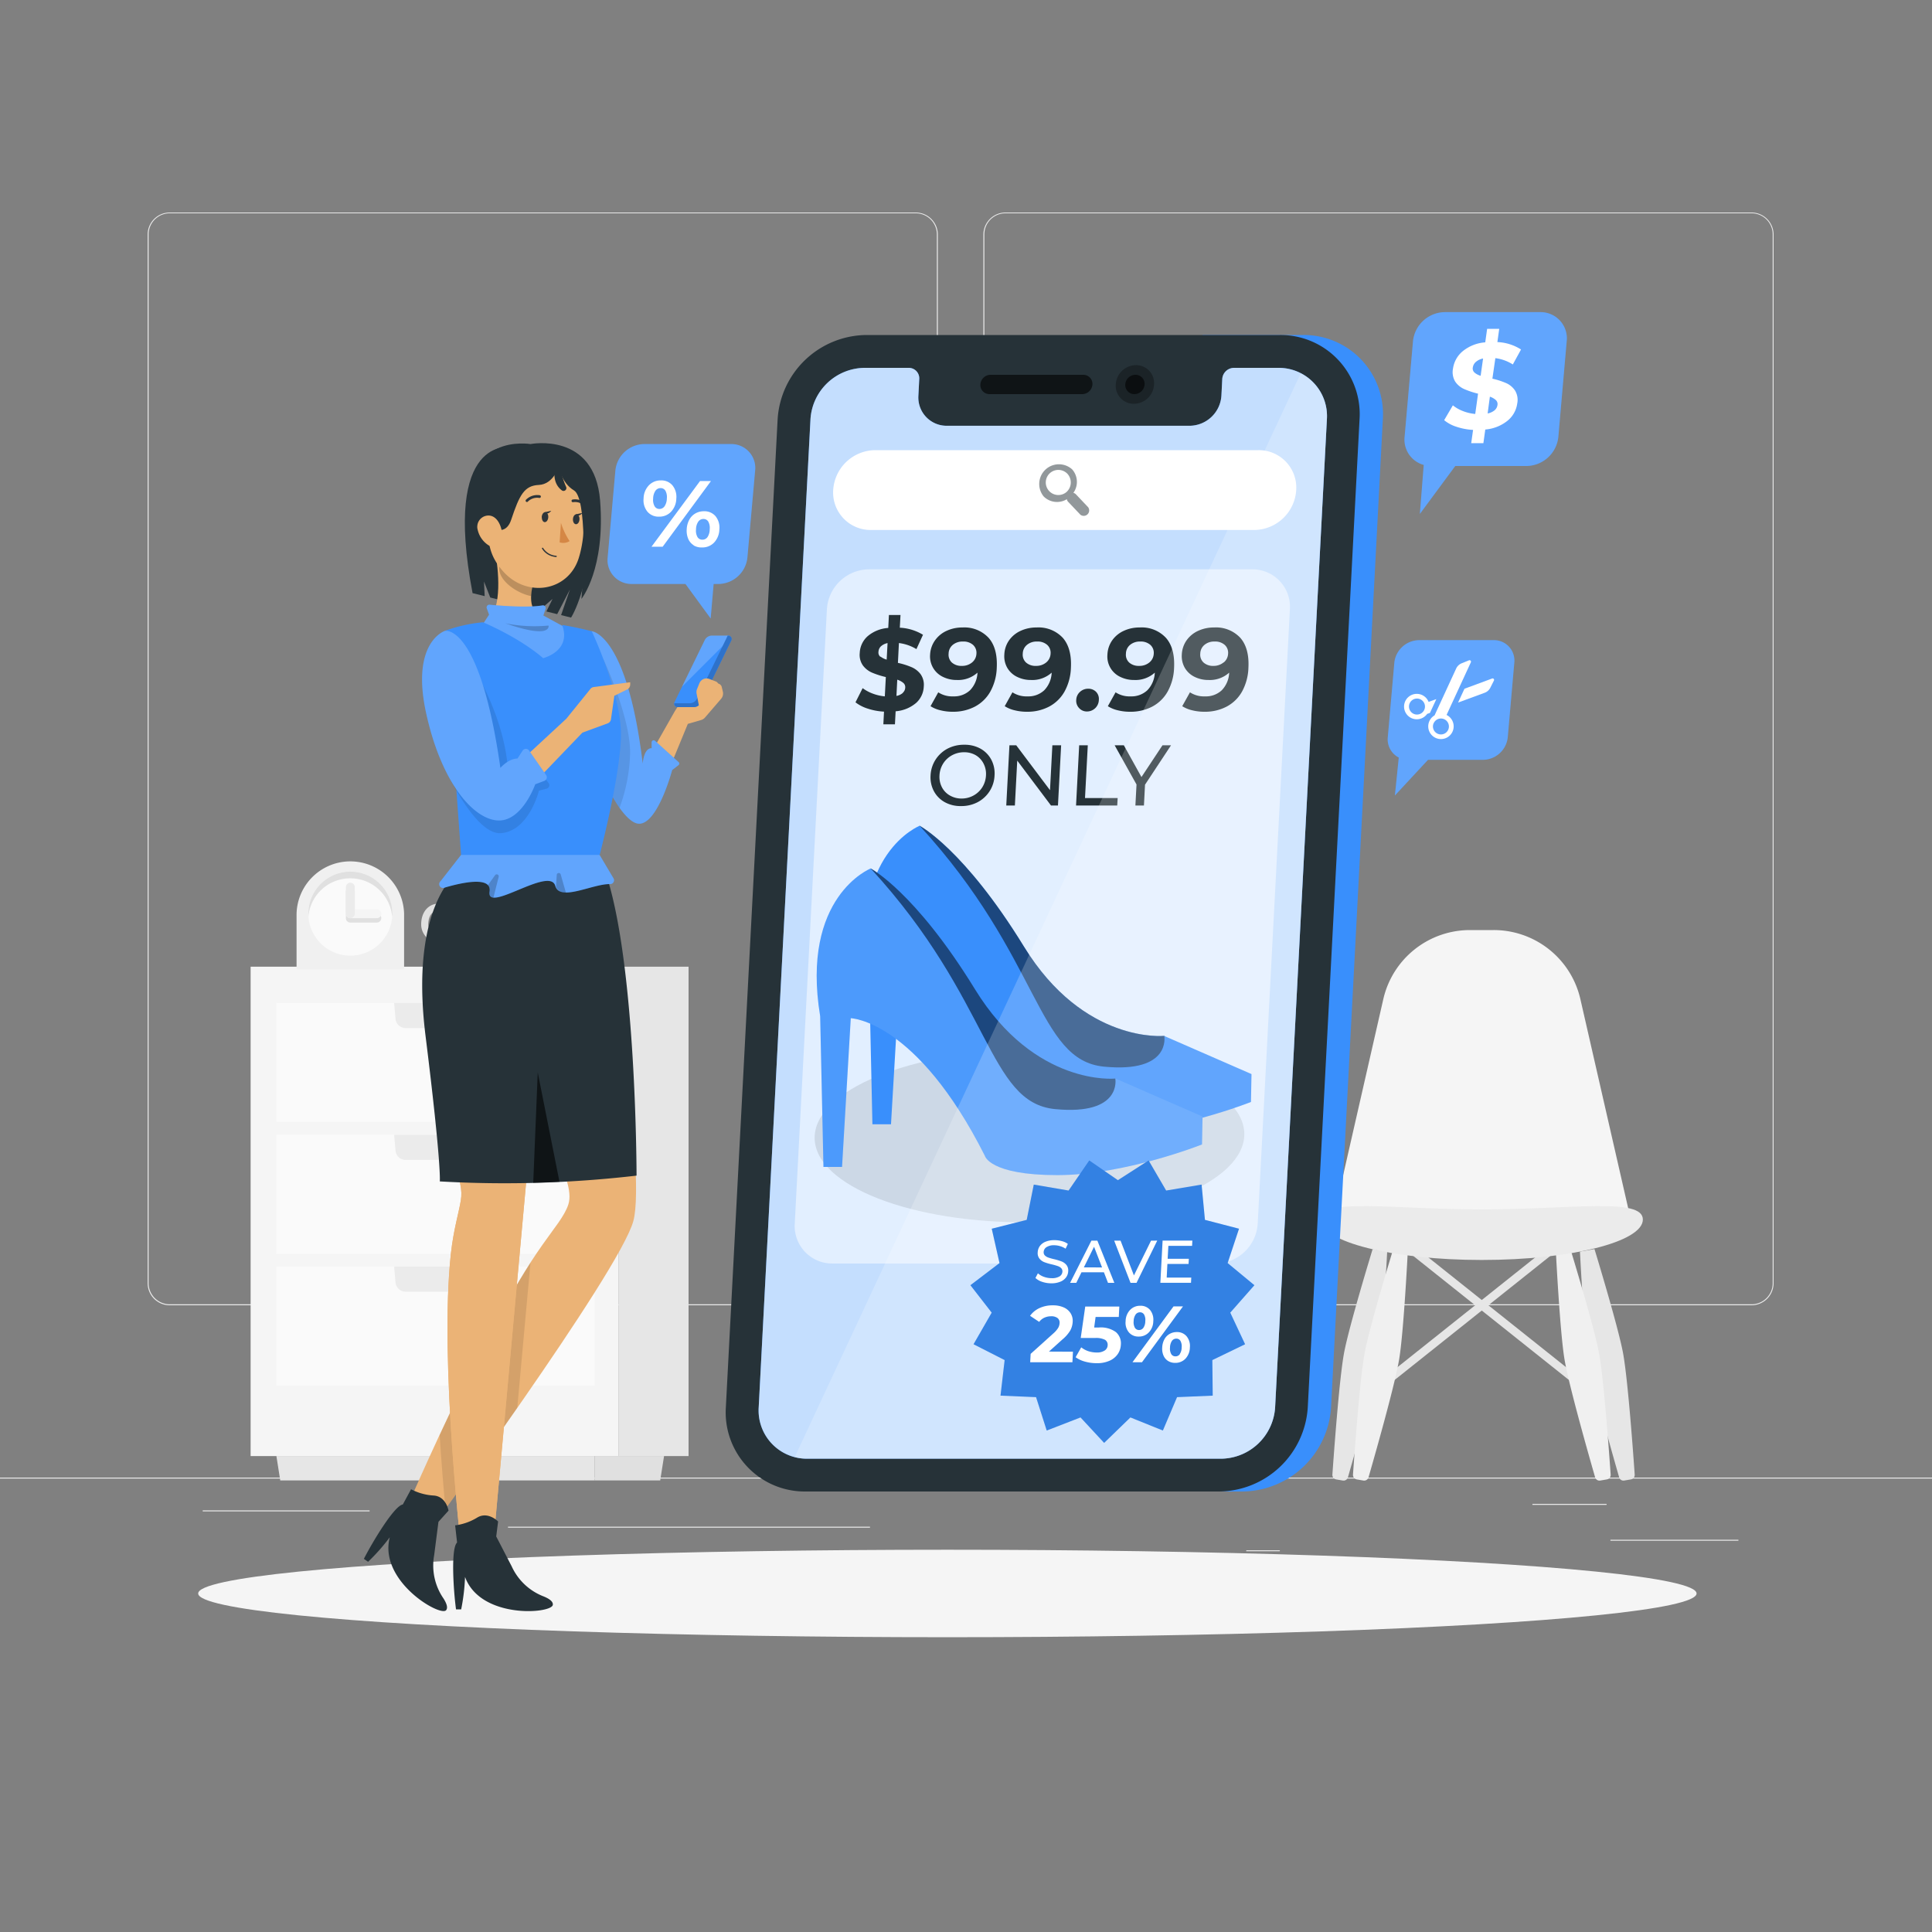 <svg xmlns="http://www.w3.org/2000/svg" viewBox="0 0 500 500"><rect x="0" y="0" width="500" height="500" fill="#808080" stroke="none"/><g id="freepik--background-complete--inject-55"><rect x="416.78" y="398.49" width="33.12" height="0.25" style="fill:#ebebeb"></rect><rect x="322.53" y="401.21" width="8.69" height="0.25" style="fill:#ebebeb"></rect><rect x="396.59" y="389.21" width="19.19" height="0.25" style="fill:#ebebeb"></rect><rect x="52.46" y="390.89" width="43.19" height="0.25" style="fill:#ebebeb"></rect><rect x="104.56" y="390.89" width="6.33" height="0.25" style="fill:#ebebeb"></rect><rect x="131.47" y="395.11" width="93.68" height="0.25" style="fill:#ebebeb"></rect><path d="M237,337.8H43.92a5.71,5.71,0,0,1-5.71-5.71V60.66A5.71,5.71,0,0,1,43.92,55H237a5.71,5.71,0,0,1,5.71,5.71V332.09A5.71,5.71,0,0,1,237,337.8ZM43.92,55.2a5.47,5.47,0,0,0-5.46,5.46V332.09a5.47,5.47,0,0,0,5.46,5.46H237a5.47,5.47,0,0,0,5.46-5.46V60.66A5.47,5.47,0,0,0,237,55.2Z" style="fill:#ebebeb"></path><path d="M453.31,337.8H260.21a5.72,5.72,0,0,1-5.71-5.71V60.66A5.72,5.72,0,0,1,260.21,55h193.1A5.71,5.71,0,0,1,459,60.66V332.09A5.71,5.71,0,0,1,453.31,337.8ZM260.21,55.2a5.47,5.47,0,0,0-5.46,5.46V332.09a5.47,5.47,0,0,0,5.46,5.46h193.1a5.47,5.47,0,0,0,5.46-5.46V60.66a5.47,5.47,0,0,0-5.46-5.46Z" style="fill:#ebebeb"></path><rect y="382.4" width="500" height="0.25" style="fill:#ebebeb"></rect><rect x="64.86" y="250.18" width="95.18" height="126.65" style="fill:#f5f5f5"></rect><rect x="160.04" y="250.18" width="18.16" height="126.65" style="fill:#e6e6e6"></rect><rect x="71.53" y="259.57" width="82.33" height="30.76" style="fill:#fafafa"></rect><path d="M102,259.57l.36,4.1a2.62,2.62,0,0,0,2.61,2.39h15.53a2.62,2.62,0,0,0,2.61-2.39l.36-4.1Z" style="fill:#ebebeb"></path><rect x="71.53" y="293.69" width="82.33" height="30.76" style="fill:#fafafa"></rect><path d="M102,293.69l.36,4.1a2.62,2.62,0,0,0,2.61,2.39h15.53a2.62,2.62,0,0,0,2.61-2.39l.36-4.1Z" style="fill:#ebebeb"></path><rect x="71.53" y="327.8" width="82.33" height="30.76" style="fill:#fafafa"></rect><path d="M102,327.8l.36,4.1a2.62,2.62,0,0,0,2.61,2.39h15.53a2.62,2.62,0,0,0,2.61-2.39l.36-4.1Z" style="fill:#ebebeb"></path><polygon points="153.86 383.14 72.53 383.14 71.53 376.81 153.86 376.81 153.86 383.14" style="fill:#e6e6e6"></polygon><polygon points="170.86 383.14 153.86 383.14 153.86 376.81 171.86 376.81 170.86 383.14" style="fill:#e0e0e0"></polygon><path d="M132.23,249.92h11.52a9.31,9.31,0,0,0,3.31-7.13c0-3.26-1.84-22.67-1.84-22.67H130.76s-1.84,19.41-1.84,22.67A9.31,9.31,0,0,0,132.23,249.92Z" style="fill:#ebebeb"></path><path d="M138.25,233.94a2.85,2.85,0,0,0-2.85-2.8h-17a2.86,2.86,0,0,0-2.85,2.8v.21a6.23,6.23,0,0,0-1.89-.31c-2.79,0-4.66,2.18-4.66,5.41s3.26,5.41,6.17,5.41a5.14,5.14,0,0,0,.88-.08,11.75,11.75,0,0,0,3.58,5.34h14.52a11.74,11.74,0,0,0,4.17-9C138.34,239.81,138.3,237.18,138.25,233.94Zm-23.06,8.91c-2,0-4.36-1.6-4.36-3.6,0-.84.21-3.6,2.85-3.6a4.66,4.66,0,0,1,1.86.43c0,2.23-.06,4-.06,4.86a11.73,11.73,0,0,0,.17,1.88A3.44,3.44,0,0,1,115.19,242.85Z" style="fill:#e0e0e0"></path><path d="M76.75,236.47a13.92,13.92,0,0,1,27.83,0v14.39H76.75Z" style="fill:#f0f0f0"></path><circle cx="90.67" cy="236.47" r="10.87" transform="translate(-160.31 270.38) rotate(-76.72)" style="fill:#fafafa"></circle><path d="M90.67,227.31a10.86,10.86,0,0,1,10.82,10c0-.29.05-.57.05-.86a10.87,10.87,0,0,0-21.74,0c0,.29,0,.57,0,.86A10.86,10.86,0,0,1,90.67,227.31Z" style="fill:#e0e0e0"></path><path d="M97.53,236.46H91.82v-5.71a1.15,1.15,0,1,0-2.3,0v6.86a1.14,1.14,0,0,0,1.15,1.15h6.86a1.15,1.15,0,0,0,0-2.3Z" style="fill:#e0e0e0"></path><path d="M97.53,237.62a1.15,1.15,0,0,0,0-2.3H90.67a1.15,1.15,0,0,0,0,2.3Z" style="fill:#f5f5f5"></path><path d="M91.82,229.6a1.15,1.15,0,1,0-2.3,0v6.87a1.15,1.15,0,1,0,2.3,0Z" style="fill:#ebebeb"></path><path d="M359,323.92l-3.76-.66s-6.16,20.09-7.42,27-2.66,26.62-3,31.38a1.17,1.17,0,0,0,1,1.23l1.69.29a1.17,1.17,0,0,0,1.33-.82c1.32-4.58,6.73-23.47,7.92-30.5S359,323.92,359,323.92Z" style="fill:#e6e6e6"></path><path d="M408.89,323.92l3.76-.66s6.15,20.09,7.41,27,2.67,26.62,3,31.38a1.17,1.17,0,0,1-1,1.23l-1.7.29a1.16,1.16,0,0,1-1.32-.82c-1.32-4.58-6.73-23.47-7.92-30.5S408.89,323.92,408.89,323.92Z" style="fill:#e6e6e6"></path><rect x="386.86" y="312.59" width="2.13" height="57.49" transform="translate(-120.77 432.01) rotate(-51.45)" style="fill:#e6e6e6"></rect><rect x="350.31" y="340.27" width="57.49" height="2.13" transform="translate(-130.11 310.61) rotate(-38.55)" style="fill:#e6e6e6"></rect><path d="M364.33,323.92l-3.76-.66s-6.16,20.09-7.42,27-2.66,26.62-3,31.38a1.18,1.18,0,0,0,1,1.23l1.69.29a1.17,1.17,0,0,0,1.33-.82c1.32-4.58,6.73-23.47,7.92-30.5S364.33,323.92,364.33,323.92Z" style="fill:#f0f0f0"></path><path d="M402.66,323.92l3.76-.66s6.16,20.09,7.42,27,2.66,26.62,3,31.38a1.17,1.17,0,0,1-1,1.23l-1.69.29a1.17,1.17,0,0,1-1.33-.82c-1.32-4.58-6.73-23.47-7.92-30.5S402.66,323.92,402.66,323.92Z" style="fill:#f0f0f0"></path><path d="M420,317.12H347a1.89,1.89,0,0,1-1.83-2.3L358,258.57a23,23,0,0,1,22.42-17.87h6.15A23,23,0,0,1,409,258.57l12.86,56.25A1.88,1.88,0,0,1,420,317.12Z" style="fill:#f5f5f5"></path><path d="M425.17,315.61c0,5.78-18.66,10.47-41.68,10.47s-41.68-4.69-41.68-10.47S360.47,313,383.49,313,425.17,309.83,425.17,315.61Z" style="fill:#ebebeb"></path></g><g id="freepik--Shadow--inject-55"><ellipse id="freepik--path--inject-55" cx="245.18" cy="412.39" rx="193.89" ry="11.32" style="fill:#f5f5f5"></ellipse></g><g id="freepik--speech-bubbles--inject-55"><path d="M391.9,171.53l-1.69,19.25a6.51,6.51,0,0,1-6.37,5.86H369.57L361,205.87l1-9.82a5.29,5.29,0,0,1-2.84-5.27l1.69-19.25a6.52,6.52,0,0,1,6.37-5.86h19.25A5.29,5.29,0,0,1,391.9,171.53Z" style="fill:#398FFC"></path><path d="M391.9,171.53l-1.69,19.25a6.51,6.51,0,0,1-6.37,5.86H369.57L361,205.87l1-9.82a5.29,5.29,0,0,1-2.84-5.27l1.69-19.25a6.52,6.52,0,0,1,6.37-5.86h19.25A5.29,5.29,0,0,1,391.9,171.53Z" style="fill:#fff;opacity:0.2"></path><path d="M371.26,185.14a3.29,3.29,0,1,0,3.11-.11l6.29-13.63a.38.38,0,0,0-.49-.51l-1.89.77a2.66,2.66,0,0,0-1.43,1.37Zm-.21,2a2.06,2.06,0,1,1,1,2.74A2.06,2.06,0,0,1,371.05,187.11Z" style="fill:#fff"></path><path d="M386.13,175.61,379,178.25l-1.65,3.57,6.88-2.53a2.68,2.68,0,0,0,1.47-1.32l.92-1.83A.38.38,0,0,0,386.13,175.61Z" style="fill:#fff"></path><path d="M369.4,184.74l.67-.24,1.65-3.57-2,.72a3.29,3.29,0,1,0-.36,3.09Zm-4.63-1.17a2.07,2.07,0,1,1,2.65,1.23A2.07,2.07,0,0,1,364.77,183.57Z" style="fill:#fff"></path><path d="M405.46,88.33l-2.16,24.74a8.39,8.39,0,0,1-8.19,7.53H376.62L367.46,133l1-12.68a6.78,6.78,0,0,1-4.95-7.27l2.17-24.74a8.38,8.38,0,0,1,8.19-7.53h24.74A6.78,6.78,0,0,1,405.46,88.33Z" style="fill:#398FFC"></path><g style="opacity:0.2"><path d="M405.46,88.33l-2.16,24.74a8.39,8.39,0,0,1-8.19,7.53H376.62L367.46,133l1-12.68a6.78,6.78,0,0,1-4.95-7.27l2.17-24.74a8.38,8.38,0,0,1,8.19-7.53h24.74A6.78,6.78,0,0,1,405.46,88.33Z" style="fill:#fff"></path></g><path d="M390.15,108.88a10.55,10.55,0,0,1-5.76,2.28l-.49,3.53h-3.15l.48-3.43a16.15,16.15,0,0,1-4.32-.82,9.35,9.35,0,0,1-3.16-1.7L376,104.9a9.49,9.49,0,0,0,2.59,1.48,11.41,11.41,0,0,0,3.2.75l.73-5.25a21.41,21.41,0,0,1-3.61-1.2,5.51,5.51,0,0,1-2.31-1.93,4.75,4.75,0,0,1-.56-3.39,7.1,7.1,0,0,1,2.53-4.48,10.39,10.39,0,0,1,5.81-2.28l.49-3.5H388l-.48,3.43a12.31,12.31,0,0,1,6.12,1.92l-2.12,3.87A11,11,0,0,0,387,92.69L386.23,98a19.76,19.76,0,0,1,3.57,1.15,5.37,5.37,0,0,1,2.29,1.92,4.66,4.66,0,0,1,.57,3.35A6.94,6.94,0,0,1,390.15,108.88ZM381.58,96.4a4.09,4.09,0,0,0,1.61.85l.63-4.47a4,4,0,0,0-1.89.9,2.39,2.39,0,0,0-.77,1.43A1.42,1.42,0,0,0,381.58,96.4Zm5.21,9.79a2.15,2.15,0,0,0,.75-1.35,1.41,1.41,0,0,0-.4-1.29,4.33,4.33,0,0,0-1.56-.89L385,107A4,4,0,0,0,386.79,106.19Z" style="fill:#fff"></path><path d="M195.43,121.77l-2,22.51a7.62,7.62,0,0,1-7.45,6.85h-1.29l-.77,8.93-6.53-8.93H163.51a6.18,6.18,0,0,1-6.25-6.85l2-22.51a7.62,7.62,0,0,1,7.45-6.85h22.5A6.18,6.18,0,0,1,195.43,121.77Z" style="fill:#398FFC"></path><g style="opacity:0.2"><path d="M195.43,121.77l-2,22.51a7.62,7.62,0,0,1-7.45,6.85h-1.29l-.77,8.93-6.53-8.93H163.51a6.18,6.18,0,0,1-6.25-6.85l2-22.51a7.62,7.62,0,0,1,7.45-6.85h22.5A6.18,6.18,0,0,1,195.43,121.77Z" style="fill:#fff"></path></g><path d="M167.56,132.43a4.65,4.65,0,0,1-1-3.41,5.06,5.06,0,0,1,1.36-3.41,4.16,4.16,0,0,1,3.11-1.28,3.72,3.72,0,0,1,3,1.28,4.69,4.69,0,0,1,1,3.41,5.15,5.15,0,0,1-1.35,3.41,4.12,4.12,0,0,1-3.1,1.28A3.75,3.75,0,0,1,167.56,132.43ZM172,131a3.73,3.73,0,0,0,.58-2,3.43,3.43,0,0,0-.37-2,1.41,1.41,0,0,0-1.26-.68,1.61,1.61,0,0,0-1.33.7,3.71,3.71,0,0,0-.59,2,3.39,3.39,0,0,0,.38,2,1.43,1.43,0,0,0,1.25.7A1.61,1.61,0,0,0,172,131Zm9.17-6.51H184l-12.5,17h-2.89Zm-1.64,16.62a3.6,3.6,0,0,1-1.41-1.64,5.43,5.43,0,0,1-.4-2.48,5.72,5.72,0,0,1,.66-2.47,4.16,4.16,0,0,1,1.58-1.64,4.36,4.36,0,0,1,2.21-.57,3.76,3.76,0,0,1,3,1.27,4.65,4.65,0,0,1,1,3.41,5.11,5.11,0,0,1-1.36,3.42,4.17,4.17,0,0,1-3.11,1.27A4,4,0,0,1,179.51,141.15ZM183.1,139a3.64,3.64,0,0,0,.57-2,3.4,3.4,0,0,0-.36-2,1.43,1.43,0,0,0-1.27-.69,1.61,1.61,0,0,0-1.32.68,3.58,3.58,0,0,0-.59,2,3.33,3.33,0,0,0,.38,2,1.43,1.43,0,0,0,1.25.68A1.59,1.59,0,0,0,183.1,139Z" style="fill:#fff"></path></g><g id="freepik--Device--inject-55"><path d="M337.19,86.7h-26L295.54,386h26a23.23,23.23,0,0,0,22.94-21.79l13.4-255.72A20.48,20.48,0,0,0,337.19,86.7Z" style="fill:#398FFC"></path><path d="M315.5,386h-107a20.47,20.47,0,0,1-20.65-21.79l13.4-255.72A23.24,23.24,0,0,1,224.2,86.7h107a20.48,20.48,0,0,1,20.65,21.8l-13.4,255.72A23.23,23.23,0,0,1,315.5,386Z" style="fill:#263238"></path><path d="M330.74,95.2H319.32a3.07,3.07,0,0,0-3,2.88l-.22,4.31a8.32,8.32,0,0,1-8.21,7.8H245.07a7.32,7.32,0,0,1-7.39-7.8l.22-4.31a2.71,2.71,0,0,0-2.73-2.88H223.75a14.18,14.18,0,0,0-14,13.3l-13.4,255.72A12.48,12.48,0,0,0,209,377.51H316a14.17,14.17,0,0,0,14-13.29l13.4-255.72A12.49,12.49,0,0,0,330.74,95.2Z" style="fill:#398FFC"></path><path d="M330.74,95.2H319.32a3.07,3.07,0,0,0-3,2.88l-.22,4.31a8.32,8.32,0,0,1-8.21,7.8H245.07a7.32,7.32,0,0,1-7.39-7.8l.22-4.31a2.71,2.71,0,0,0-2.73-2.88H223.75a14.18,14.18,0,0,0-14,13.3l-13.4,255.72A12.48,12.48,0,0,0,209,377.51H316a14.17,14.17,0,0,0,14-13.29l13.4-255.72A12.49,12.49,0,0,0,330.74,95.2Z" style="fill:#fff;opacity:0.7"></path><path d="M225.42,137.16a9.7,9.7,0,0,1-9.79-10.33A11,11,0,0,1,226.5,116.5h99.17a9.7,9.7,0,0,1,9.79,10.33,11,11,0,0,1-10.87,10.33Z" style="fill:#fff"></path><path d="M277.48,121.48a5.1,5.1,0,0,0-7.38,7,4.88,4.88,0,0,0,6,.71,1.25,1.25,0,0,0,.33.67l3.19,3.36a1.41,1.41,0,0,0,2-1.94l-3.18-3.36a1.33,1.33,0,0,0-.65-.37A4.89,4.89,0,0,0,277.48,121.48ZM276,127.34a3.25,3.25,0,1,1,.25-4.72A3.32,3.32,0,0,1,276,127.34Z" style="fill:#263238;opacity:0.5"></path><path d="M214,157.67a11,11,0,0,1,10.87-10.33h99.17a9.7,9.7,0,0,1,9.79,10.33l-8.33,159A11,11,0,0,1,314.64,327H215.47a9.7,9.7,0,0,1-9.79-10.33Z" style="fill:#fff;opacity:0.5"></path><path d="M256.09,102a2.35,2.35,0,0,1-2.37-2.5,2.66,2.66,0,0,1,2.63-2.5h24a2.35,2.35,0,0,1,2.37,2.5,2.67,2.67,0,0,1-2.63,2.5Z" style="opacity:0.6"></path><path d="M298.67,99.5a5.27,5.27,0,0,1-5.21,5,4.66,4.66,0,0,1-4.7-5,5.28,5.28,0,0,1,5.22-5A4.65,4.65,0,0,1,298.67,99.5Z" style="opacity:0.3"></path><path d="M296.22,99.5a2.67,2.67,0,0,1-2.63,2.5,2.35,2.35,0,0,1-2.37-2.5,2.66,2.66,0,0,1,2.63-2.5A2.35,2.35,0,0,1,296.22,99.5Z" style="opacity:0.6"></path><path d="M237.11,181.9a9.28,9.28,0,0,1-5.32,2.18l-.18,3.38h-3l.17-3.29a16.09,16.09,0,0,1-4.21-.78,10.09,10.09,0,0,1-3.17-1.63l1.85-3.67a10.44,10.44,0,0,0,2.61,1.41,12,12,0,0,0,3.13.72l.26-5a22,22,0,0,1-3.56-1.14,5.87,5.87,0,0,1-2.37-1.86,4.76,4.76,0,0,1-.82-3.23,6.15,6.15,0,0,1,2-4.3,9.18,9.18,0,0,1,5.38-2.18l.17-3.35h3l-.18,3.29a12.7,12.7,0,0,1,6,1.83l-1.7,3.71a11.47,11.47,0,0,0-4.53-1.57l-.26,5.13a19.79,19.79,0,0,1,3.51,1.1,5.83,5.83,0,0,1,2.36,1.83,4.74,4.74,0,0,1,.82,3.21A6,6,0,0,1,237.11,181.9Zm-9.25-12a4.38,4.38,0,0,0,1.61.81l.23-4.28a3.6,3.6,0,0,0-1.74.86,2.1,2.1,0,0,0-.61,1.37A1.44,1.44,0,0,0,227.86,170Zm5.8,9.37a1.84,1.84,0,0,0,.61-1.3,1.44,1.44,0,0,0-.49-1.23,4.56,4.56,0,0,0-1.57-.84L232,180.1A3.43,3.43,0,0,0,233.66,179.32Z" style="fill:#263238"></path><path d="M255.86,165.08c1.58,1.8,2.27,4.39,2.1,7.76a13.58,13.58,0,0,1-1.67,6.15,9.86,9.86,0,0,1-4,3.89,12.07,12.07,0,0,1-5.7,1.32,12.84,12.84,0,0,1-3.21-.38,8.12,8.12,0,0,1-2.56-1.06l2-3.59a6.6,6.6,0,0,0,3.89,1.05,6,6,0,0,0,4.33-1.58,6.92,6.92,0,0,0,1.93-4.56,7.45,7.45,0,0,1-5.34,1.9,8,8,0,0,1-3.63-.82,5.85,5.85,0,0,1-3.29-5.75A6.92,6.92,0,0,1,242,165.7a7.41,7.41,0,0,1,3-2.45,9.55,9.55,0,0,1,4.09-.86A8.55,8.55,0,0,1,255.86,165.08Zm-4.29,6.36a3.08,3.08,0,0,0,1.13-2.27,2.77,2.77,0,0,0-.86-2.26,3.72,3.72,0,0,0-2.65-.88,3.93,3.93,0,0,0-2.6.85,3,3,0,0,0-1.09,2.29,2.76,2.76,0,0,0,.85,2.3,3.68,3.68,0,0,0,2.57.86A4,4,0,0,0,251.57,171.44Z" style="fill:#263238"></path><path d="M275.06,165.08q2.35,2.7,2.09,7.76a13.58,13.58,0,0,1-1.66,6.15,9.88,9.88,0,0,1-4,3.89,12,12,0,0,1-5.7,1.32,12.89,12.89,0,0,1-3.21-.38,8.22,8.22,0,0,1-2.56-1.06l2-3.59a6.62,6.62,0,0,0,3.9,1.05,6,6,0,0,0,4.33-1.58,6.92,6.92,0,0,0,1.92-4.56,7.45,7.45,0,0,1-5.34,1.9,8,8,0,0,1-3.63-.82,5.93,5.93,0,0,1-2.5-2.3,6,6,0,0,1-.78-3.45,6.83,6.83,0,0,1,1.24-3.71,7.41,7.41,0,0,1,3-2.45,9.59,9.59,0,0,1,4.1-.86A8.58,8.58,0,0,1,275.06,165.08Zm-4.3,6.36a3.08,3.08,0,0,0,1.13-2.27,2.74,2.74,0,0,0-.86-2.26,3.7,3.7,0,0,0-2.65-.88,3.89,3.89,0,0,0-2.59.85,3,3,0,0,0-1.1,2.29,2.74,2.74,0,0,0,.86,2.3,3.64,3.64,0,0,0,2.56.86A4,4,0,0,0,270.76,171.44Z" style="fill:#263238"></path><path d="M279.26,183.24a2.72,2.72,0,0,1-.73-2.11,2.92,2.92,0,0,1,1-2.1,3.07,3.07,0,0,1,2.12-.79,2.79,2.79,0,0,1,2,.79,2.64,2.64,0,0,1,.73,2.1,3.06,3.06,0,0,1-3.08,3A2.68,2.68,0,0,1,279.26,183.24Z" style="fill:#263238"></path><path d="M301.75,165.08c1.58,1.8,2.27,4.39,2.1,7.76a13.58,13.58,0,0,1-1.67,6.15,9.86,9.86,0,0,1-4,3.89,12.07,12.07,0,0,1-5.7,1.32,12.84,12.84,0,0,1-3.21-.38,8.12,8.12,0,0,1-2.56-1.06l2-3.59a6.6,6.6,0,0,0,3.89,1.05,6,6,0,0,0,4.33-1.58,6.92,6.92,0,0,0,1.93-4.56,7.45,7.45,0,0,1-5.34,1.9,8,8,0,0,1-3.63-.82,5.81,5.81,0,0,1-3.29-5.75,6.92,6.92,0,0,1,1.25-3.71,7.41,7.41,0,0,1,3-2.45,9.55,9.55,0,0,1,4.09-.86A8.55,8.55,0,0,1,301.75,165.08Zm-4.29,6.36a3.08,3.08,0,0,0,1.13-2.27,2.77,2.77,0,0,0-.86-2.26,3.73,3.73,0,0,0-2.66-.88,3.92,3.92,0,0,0-2.59.85,3,3,0,0,0-1.09,2.29,2.73,2.73,0,0,0,.85,2.3,3.67,3.67,0,0,0,2.56.86A4,4,0,0,0,297.46,171.44Z" style="fill:#263238"></path><path d="M321,165.08q2.35,2.7,2.09,7.76a13.71,13.71,0,0,1-1.66,6.15,9.88,9.88,0,0,1-4,3.89,12,12,0,0,1-5.7,1.32,12.89,12.89,0,0,1-3.21-.38,8.22,8.22,0,0,1-2.56-1.06l2-3.59a6.62,6.62,0,0,0,3.9,1.05,6,6,0,0,0,4.33-1.58,6.92,6.92,0,0,0,1.92-4.56,7.45,7.45,0,0,1-5.34,1.9,8,8,0,0,1-3.63-.82,5.93,5.93,0,0,1-2.5-2.3,6.09,6.09,0,0,1-.79-3.45,6.92,6.92,0,0,1,1.25-3.71,7.41,7.41,0,0,1,3-2.45,9.59,9.59,0,0,1,4.1-.86A8.58,8.58,0,0,1,321,165.08Zm-4.3,6.36a3.08,3.08,0,0,0,1.13-2.27,2.74,2.74,0,0,0-.86-2.26,3.7,3.7,0,0,0-2.65-.88,3.89,3.89,0,0,0-2.59.85,3,3,0,0,0-1.1,2.29,2.74,2.74,0,0,0,.86,2.3,3.64,3.64,0,0,0,2.56.86A4,4,0,0,0,316.65,171.44Z" style="fill:#263238"></path><path d="M244.52,207.61a7.08,7.08,0,0,1-2.83-2.86,7.65,7.65,0,0,1-.86-4.08,8.24,8.24,0,0,1,4.41-6.93,9.06,9.06,0,0,1,4.31-1,8.39,8.39,0,0,1,4.18,1,7.07,7.07,0,0,1,2.81,2.85,7.6,7.6,0,0,1,.85,4.08,8.18,8.18,0,0,1-4.39,6.94,9,9,0,0,1-4.29,1A8.37,8.37,0,0,1,244.52,207.61Zm7.42-1.73a6.16,6.16,0,0,0,2.28-2.14,6.37,6.37,0,0,0,.95-3.07,5.8,5.8,0,0,0-.63-3.06,5.3,5.3,0,0,0-2-2.15,5.9,5.9,0,0,0-3-.78,6.45,6.45,0,0,0-3.15.78,6.17,6.17,0,0,0-2.3,2.15,6.33,6.33,0,0,0-.95,3.06,5.84,5.84,0,0,0,.63,3.07,5.2,5.2,0,0,0,2.07,2.14,6,6,0,0,0,3.07.78A6.34,6.34,0,0,0,251.94,205.88Z" style="fill:#263238"></path><path d="M274.62,192.88l-.82,15.59H272l-8.74-11.63-.61,11.63h-2.23l.82-15.59H263l8.74,11.62.61-11.62Z" style="fill:#263238"></path><path d="M279.29,192.88h2.23l-.72,13.65h8.45l-.11,1.94H278.48Z" style="fill:#263238"></path><path d="M296.33,203.08l-.28,5.39h-2.21l.29-5.44-5.66-10.15h2.38l4.56,8.22,5.44-8.22h2.21Z" style="fill:#263238"></path><ellipse cx="266.44" cy="293.95" rx="55.6" ry="22.34" transform="matrix(1, -0.01, 0.01, 1, -2.95, 2.7)" style="opacity:0.1"></ellipse><path d="M238,213.71s11.48,6,27,31.27,36.32,23.1,36.32,23.1l1.81,2.16,1.21,4.57-6.13,6.74-18-1L260.6,264.47l-21.33-33.68-4-10.83Z" style="fill:#398FFC"></path><path d="M238,213.71s11.48,6,27,31.27,36.32,23.1,36.32,23.1l1.81,2.16,1.21,4.57-6.13,6.74-18-1L260.6,264.47l-21.33-33.68-4-10.83Z" style="opacity:0.5"></path><path d="M238,213.71s-18.18,7.22-13.07,38.25l.85,39h4.81l2.26-38.49s17.05.48,34.7,35.61c0,0,1.18,5.05,18.74,5.05s37.46-7.94,37.46-7.94l.14-7.22-22.58-9.86s1.9,9.62-15.57,7.94S269.41,247.87,238,213.71Z" style="fill:#398FFC"></path><path d="M225.33,224.76s11.48,6,27,31.27,36.32,23.1,36.32,23.1l1.81,2.16,1.21,4.57-6.13,6.74-18-1-19.61-16.12L226.6,241.84l-4-10.83Z" style="fill:#398FFC"></path><path d="M225.33,224.76s11.48,6,27,31.27,36.32,23.1,36.32,23.1l1.81,2.16,1.21,4.57-6.13,6.74-18-1-19.61-16.12L226.6,241.84l-4-10.83Z" style="opacity:0.5"></path><path d="M225.33,224.76S207.15,232,212.26,263l.85,39h4.81l2.26-38.49s17,.48,34.7,35.61c0,0,1.18,5,18.74,5s37.46-7.94,37.46-7.94l.14-7.22-22.58-9.86s1.9,9.62-15.57,7.94S256.74,258.92,225.33,224.76Z" style="fill:#398FFC"></path><path d="M225.33,224.76S207.15,232,212.26,263l.85,39h4.81l2.26-38.49s17,.48,34.7,35.61c0,0,1.18,5,18.74,5s37.46-7.94,37.46-7.94l.14-7.22-22.58-9.86s1.9,9.62-15.57,7.94S256.74,258.92,225.33,224.76Z" style="fill:#fff;opacity:0.1"></path><path d="M209,377.51H316a14.17,14.17,0,0,0,14-13.29l13.4-255.72a12.49,12.49,0,0,0-6.78-11.91L205.68,377.08A13,13,0,0,0,209,377.51Z" style="fill:#fff;opacity:0.2"></path><polygon points="289.31 305.43 297.26 300.32 301.8 308.11 310.97 306.57 311.84 315.7 320.66 317.99 317.71 326.88 324.64 332.61 318.39 339.71 322.23 347.89 313.75 351.99 313.85 361.19 304.62 361.58 300.95 370.22 292.55 366.83 285.75 373.42 279.64 366.83 270.89 370.22 268.13 361.58 258.93 361.19 260 351.99 251.95 347.89 256.65 339.71 251.14 332.61 258.67 326.88 256.66 317.99 265.71 315.7 267.54 306.57 276.55 308.11 281.9 300.32 289.31 305.43" style="fill:#398FFC"></polygon><polygon points="289.31 305.43 297.26 300.32 301.8 308.11 310.97 306.57 311.84 315.7 320.66 317.99 317.71 326.88 324.64 332.61 318.39 339.71 322.23 347.89 313.75 351.99 313.85 361.19 304.62 361.58 300.95 370.22 292.55 366.83 285.75 373.42 279.64 366.83 270.89 370.22 268.13 361.58 258.93 361.19 260 351.99 251.95 347.89 256.65 339.71 251.14 332.61 258.67 326.88 256.66 317.99 265.71 315.7 267.54 306.57 276.55 308.11 281.9 300.32 289.31 305.43" style="opacity:0.1"></polygon><path d="M269.72,331.74a4.63,4.63,0,0,1-1.75-1l.64-1.21a4.57,4.57,0,0,0,1.55.91,5.83,5.83,0,0,0,2,.35,3.71,3.71,0,0,0,2.05-.46,1.53,1.53,0,0,0,.74-1.22,1.17,1.17,0,0,0-.32-.92,2.28,2.28,0,0,0-.88-.53,14.78,14.78,0,0,0-1.5-.43,14,14,0,0,1-2-.59,3,3,0,0,1-1.24-.91,2.3,2.3,0,0,1-.45-1.66,3,3,0,0,1,.54-1.58,3.41,3.41,0,0,1,1.45-1.12,5.85,5.85,0,0,1,2.35-.42,7.11,7.11,0,0,1,1.89.25,4.46,4.46,0,0,1,1.57.72l-.58,1.24a5.31,5.31,0,0,0-1.43-.66,5.39,5.39,0,0,0-1.52-.23,3.51,3.51,0,0,0-2,.49,1.56,1.56,0,0,0-.73,1.25,1.16,1.16,0,0,0,.32.91,2.51,2.51,0,0,0,.9.54,15.35,15.35,0,0,0,1.49.42,14.76,14.76,0,0,1,1.95.59,3.1,3.1,0,0,1,1.24.91,2.28,2.28,0,0,1,.45,1.63,2.87,2.87,0,0,1-.55,1.57,3.37,3.37,0,0,1-1.48,1.12,5.93,5.93,0,0,1-2.36.42A7.43,7.43,0,0,1,269.72,331.74Z" style="fill:#fff"></path><path d="M285.69,329.26h-5.8L278.54,332h-1.6l5.51-10.92H284L288.39,332h-1.64Zm-.48-1.25-2.07-5.35L280.5,328Z" style="fill:#fff"></path><path d="M299.49,321.07,294.13,332h-1.55l-4.23-10.92H290l3.46,9,4.43-9Z" style="fill:#fff"></path><path d="M308.3,330.64l-.07,1.35H300.3l.58-10.92h7.7l-.07,1.36h-6.14l-.18,3.35h5.48l-.07,1.33h-5.48l-.18,3.53Z" style="fill:#fff"></path><path d="M277.68,349.82l-.14,2.73H266.61l.12-2.17,5.85-5.27a6.48,6.48,0,0,0,1.27-1.45,2.73,2.73,0,0,0,.37-1.21,1.52,1.52,0,0,0-.51-1.33,2.65,2.65,0,0,0-1.7-.47,4.14,4.14,0,0,0-1.74.37,3.54,3.54,0,0,0-1.33,1.08l-2.36-1.57a6.11,6.11,0,0,1,2.44-2,7.93,7.93,0,0,1,3.44-.71,6.78,6.78,0,0,1,2.79.52,4,4,0,0,1,1.8,1.49,3.69,3.69,0,0,1,.56,2.26,5.29,5.29,0,0,1-.61,2.21,9.17,9.17,0,0,1-2.05,2.35l-3.49,3.14Z" style="fill:#fff"></path><path d="M288.79,344.74a3.84,3.84,0,0,1,1.29,3.26,4.73,4.73,0,0,1-.79,2.41,5,5,0,0,1-2.1,1.73,7.82,7.82,0,0,1-3.37.65,11,11,0,0,1-3-.4,7.41,7.41,0,0,1-2.45-1.14l1.45-2.56a6.12,6.12,0,0,0,1.85,1,7.37,7.37,0,0,0,2.19.34,3.6,3.6,0,0,0,2-.5,1.68,1.68,0,0,0,.8-1.38,1.5,1.5,0,0,0-.68-1.41,5.15,5.15,0,0,0-2.59-.47h-3.7l1.17-8.14h8.82l-.14,2.69h-6l-.37,2.74h1.18A6.65,6.65,0,0,1,288.79,344.74Z" style="fill:#fff"></path><path d="M292.15,344.81a3.88,3.88,0,0,1-.84-2.9,4.29,4.29,0,0,1,1.15-2.9,3.55,3.55,0,0,1,2.65-1.08,3.15,3.15,0,0,1,2.52,1.08,4,4,0,0,1,.84,2.9,4.29,4.29,0,0,1-1.14,2.9,3.5,3.5,0,0,1-2.64,1.09A3.19,3.19,0,0,1,292.15,344.81Zm3.76-1.18a3.06,3.06,0,0,0,.49-1.72,2.9,2.9,0,0,0-.31-1.71,1.21,1.21,0,0,0-1.07-.58,1.37,1.37,0,0,0-1.13.59,3.12,3.12,0,0,0-.5,1.7,2.89,2.89,0,0,0,.32,1.71,1.22,1.22,0,0,0,1.07.59A1.36,1.36,0,0,0,295.91,343.63Zm7.8-5.54h2.45l-10.62,14.46h-2.46Zm-1.39,14.14a3.06,3.06,0,0,1-1.2-1.4,4.39,4.39,0,0,1-.34-2.1,4.88,4.88,0,0,1,.56-2.11,3.52,3.52,0,0,1,1.34-1.39,3.64,3.64,0,0,1,1.88-.49,3.16,3.16,0,0,1,2.53,1.09,3.94,3.94,0,0,1,.85,2.9,4.32,4.32,0,0,1-1.15,2.9,3.57,3.57,0,0,1-2.65,1.08A3.41,3.41,0,0,1,302.32,352.23Zm3-1.8a3,3,0,0,0,.49-1.7,2.92,2.92,0,0,0-.31-1.71,1.19,1.19,0,0,0-1.07-.58,1.37,1.37,0,0,0-1.13.57,3.14,3.14,0,0,0-.5,1.72,2.87,2.87,0,0,0,.32,1.71,1.21,1.21,0,0,0,1.07.58A1.34,1.34,0,0,0,305.36,350.43Z" style="fill:#fff"></path></g><g id="freepik--Character--inject-55"><path d="M148.3,118.67l-7.83-3.17-8.33.25s-17.67-3.25-9.84,37.75l3.13.78-.17-3.78,1.62,4.14,12.84,3.19L143,155l-1.6,3.25,2.8.69,3.3-6.38-2.29,6.63,2.58.64s5.5-8.16,5.84-30Z" style="fill:#263238"></path><path d="M156.24,232.75s11.25,70,7.67,83.25-54.24,82.25-54.24,82.25l-6.13-4s21-49.83,36.92-72.2c3-4.29,5.61-7.29,6.61-10.29,1.18-3.51-1.27-8.84-3-12.91-3.15-7.28-12.8-29.84-12.8-29.84s-9.39-17.4-2.15-34.33Z" style="fill:#ebb376"></path><path d="M114.76,413.66a15,15,0,0,1-2.4-11.17l1.11-8.64,2.61-2.9s-.62-3.74-3.9-3.91a14.44,14.44,0,0,1-5.8-1.62l-2.13,3.94c-2.23.31-7.91,9.81-10.08,14.07l1.09.76a51.17,51.17,0,0,0,5.61-6.34c-2.92,11.3,13,20.6,14.56,18.89C116,416.11,115.56,414.91,114.76,413.66Z" style="fill:#263238"></path><g style="opacity:0.1"><path d="M133.87,364.36l3.42-37.61c-8,12.53-16.89,30.4-23.51,44.61.45,7.13,1,13.75,1.51,19.16C119.87,384.19,126.73,374.62,133.87,364.36Z"></path></g><path d="M142.82,232.75,127.25,404.06,119.7,404s-6.13-51.55-3-79.65c.69-6.19,2.06-10.56,2.56-13.68.46-2.88-.22-4.45-1.73-11.32-3.91-17.7-9.81-51.47-2-66.6Z" style="fill:#ebb376"></path><path d="M142.82,232.75,127.25,404.06,119.7,404s-6.13-51.55-3-79.65c.69-6.19,2.06-10.56,2.56-13.68.46-2.88-.22-4.45-1.73-11.32-3.91-17.7-9.81-51.47-2-66.6Z" style="fill:#ebb376"></path><path d="M140.76,413.18a15,15,0,0,1-8.34-7.82l-4-7.73.49-3.87s-2.63-2.72-5.43-1a14.42,14.42,0,0,1-5.69,2l.5,4.45c-1.66,1.52-.92,12.57-.27,17.3h1.33a52,52,0,0,0,1-8.4c4,10.95,22.39,9.54,22.72,7.23C143.19,414.47,142.13,413.75,140.76,413.18Z" style="fill:#263238"></path><path d="M118.35,225.83s-12.41,8.58-8.22,42.25,3.69,37.67,3.69,37.67a295.58,295.58,0,0,0,50.92-1.5s0-55.69-8.23-79l-21.69-.4Z" style="fill:#263238"></path><path d="M119.32,221.25l-5.3,6.8a1,1,0,0,0,1.11,1.65c4.54-1.33,12.19-3,11.57,1.05-.88,5.75,15.57-6.62,17-1.5,1.19,4.16,9.55-.48,14.1-.45a1,1,0,0,0,.93-1.57l-3.56-6-26.7-3Z" style="fill:#398FFC"></path><path d="M119.32,221.25l-5.3,6.8a1,1,0,0,0,1.11,1.65c4.54-1.33,12.19-3,11.57,1.05-.88,5.75,15.57-6.62,17-1.5,1.19,4.16,9.55-.48,14.1-.45a1,1,0,0,0,.93-1.57l-3.56-6-26.7-3Z" style="fill:#fff;opacity:0.2"></path><path d="M128.14,226.48l-1.86,2.59a1.94,1.94,0,0,1,.42,1.68c-.16,1,.25,1.47,1,1.54l1.36-5.38A.52.52,0,0,0,128.14,226.48Z" style="opacity:0.2"></path><path d="M146.45,231l-1.36-4.76a.53.53,0,0,0-1,.12l-.19,3.2A2.54,2.54,0,0,0,146.45,231Z" style="opacity:0.2"></path><path d="M128.07,142.31c1,5.28,1.92,14.94-1.8,18.42,0,0,4.57,4,13.5,8.11,5.9-4.78,2.87-8,2.87-8-5.85-1.49-5.66-5.82-4.65-9.9Z" style="fill:#ebb376"></path><path d="M129.2,147.38c.3,3.36,5,6.28,8.26,6.89A17.36,17.36,0,0,1,138,151l-8.42-7.37A14,14,0,0,0,129.2,147.38Z" style="opacity:0.2;isolation:isolate"></path><path d="M126.17,130.33c0,8.82-.26,12.55,3.87,17.35,6.22,7.23,17.05,5.37,19.74-3.26,2.42-7.76,2.1-20.87-6.26-24.94a12,12,0,0,0-17.35,10.85Z" style="fill:#ebb376"></path><path d="M145.17,135.3a18.88,18.88,0,0,0,2.24,4.74,3.09,3.09,0,0,1-2.58.32Z" style="fill:#d58745"></path><path d="M136.29,129.91a.37.37,0,0,1-.16-.09.35.35,0,0,1,0-.49h0a4.1,4.1,0,0,1,3.58-1.16.36.36,0,0,1,.26.42.35.35,0,0,1-.41.27,3.42,3.42,0,0,0-3,1A.31.31,0,0,1,136.29,129.91Z" style="fill:#2e353a"></path><path d="M151.44,131.05a.51.51,0,0,1-.16-.09,3.44,3.44,0,0,0-2.94-1,.35.35,0,0,1-.42-.26h0a.35.35,0,0,1,.27-.42,4.13,4.13,0,0,1,3.59,1.18.35.35,0,0,1-.34.59Z" style="fill:#2e353a"></path><path d="M140.2,133.78c0,.71.29,1.32.76,1.35s.88-.52.93-1.24-.29-1.31-.76-1.34S140.25,133.06,140.2,133.78Z" style="fill:#2e353a"></path><path d="M148.28,134.33c-.05.71.29,1.31.76,1.34s.88-.51.93-1.23-.29-1.32-.76-1.35S148.32,133.61,148.28,134.33Z" style="fill:#2e353a"></path><path d="M149,133.11l1.75-.37S149.78,134,149,133.11Z" style="fill:#2e353a"></path><path d="M140.93,132.57l1.74-.38S141.7,133.47,140.93,132.57Z" style="fill:#2e353a"></path><path d="M143,144a5.59,5.59,0,0,0,.91.16.17.17,0,0,0,.18-.15h0a.17.17,0,0,0-.15-.18,4.35,4.35,0,0,1-3.38-2,.16.16,0,1,0-.29.15A4.54,4.54,0,0,0,143,144Z" style="fill:#2e353a"></path><path d="M124.49,162.25l2.08-3.17L126,157.5a.71.71,0,0,1,.73-1c2.76.27,9.84.83,13.68.17a.7.7,0,0,1,.78.91l-.57,1.72,6.42,3.5-.67,6.59-3.58,3.08-6.08-1.42-9.92-4.87Z" style="fill:#398FFC"></path><path d="M124.49,162.25l2.08-3.17L126,157.5a.71.71,0,0,1,.73-1c2.76.27,9.84.83,13.68.17a.7.7,0,0,1,.78.91l-.57,1.72,6.42,3.5-.67,6.59-3.58,3.08-6.08-1.42-9.92-4.87Z" style="fill:#fff;opacity:0.2"></path><path d="M168.64,194.62l6-10.56,4.58-7.18h6.4a1.22,1.22,0,0,1,1.19,1l.27,1.15a2.08,2.08,0,0,1-.45,1.81l-4.18,4.86a2.07,2.07,0,0,1-1,.64l-3.44,1-6.52,15.83Z" style="fill:#ebb376"></path><path d="M153.14,163.36s9.13.56,13.2,34.27c0,0,.2-4,2.3-4v-1.51a.53.53,0,0,1,.88-.4l6.08,5.49a.52.52,0,0,1,0,.81l-1.64,1.27s-3.69,13.89-8.54,13.89C157.17,213.17,140.57,165.83,153.14,163.36Z" style="fill:#398FFC"></path><path d="M153.14,163.36s9.13.56,13.2,34.27c0,0,.2-4,2.3-4v-1.51a.53.53,0,0,1,.88-.4l6.08,5.49a.52.52,0,0,1,0,.81l-1.64,1.27s-3.69,13.89-8.54,13.89C157.17,213.17,140.57,165.83,153.14,163.36Z" style="fill:#fff;opacity:0.2"></path><path d="M150.57,172.13l-1.92,2.47c.64,11,6.38,27,11.68,34.46A43.69,43.69,0,0,0,163.07,195c.13-9.37-6.9-24.36-6.9-24.36Z" style="opacity:0.1"></path><path d="M153.14,163.36c-2.68-.69-5.23-1.22-7.66-1.63,2.5,6.8-4.91,8.6-4.91,8.6-5.52-4.72-12.85-8.12-15.58-9.29a39.92,39.92,0,0,0-9.84,2.21l4.17,58H155.2s5.12-19.5,5.5-30.33S153.14,163.36,153.14,163.36Z" style="fill:#398FFC"></path><path d="M122.07,172.13s8.15,12.47,9.32,26.33l5.05-3.08,5.54,7.27a.92.92,0,0,1-.5,1.45l-2,.52s-2.53,10.38-9.78,11-15.76-19.25-15.76-19.25Z" style="opacity:0.1"></path><path d="M130.79,161.31a38,38,0,0,0,11.17.58S142.94,165.56,130.79,161.31Z" style="opacity:0.2"></path><path d="M134.82,196.88,146.57,186l6.24-7.72a1.28,1.28,0,0,1,.84-.47l9.45-1.25,0,.51a1.47,1.47,0,0,1-.82,1.38L159,180.06l-.89,6.14a1.31,1.31,0,0,1-.83,1l-6.55,2.4-12.91,13.45Z" style="fill:#ebb376"></path><path d="M133.93,196.3l1.36-2.09a1,1,0,0,1,1.61,0l4.46,6.41a1,1,0,0,1-.46,1.46l-2.38.89s-3.32,9.45-9.45,9.37-14.62-9-18.75-27.61,4.83-21.46,4.83-21.46,9-2.07,14.35,35.47C129.5,198.72,131.55,196.35,133.93,196.3Z" style="fill:#398FFC"></path><path d="M133.93,196.3l1.36-2.09a1,1,0,0,1,1.61,0l4.46,6.41a1,1,0,0,1-.46,1.46l-2.38.89s-3.32,9.45-9.45,9.37-14.62-9-18.75-27.61,4.83-21.46,4.83-21.46,9-2.07,14.35,35.47C129.5,198.72,131.55,196.35,133.93,196.3Z" style="fill:#fff;opacity:0.2"></path><path d="M144.79,305.84l-5.62-28.29L138,306.1C140.15,306,142.42,306,144.79,305.84Z" style="opacity:0.6"></path><path d="M179.5,183h-4.16a.88.88,0,0,1-.79-1.26l7.84-16.07a2.1,2.1,0,0,1,1.88-1.17h4.16a.88.88,0,0,1,.79,1.26l-7.84,16.07A2.1,2.1,0,0,1,179.5,183Z" style="fill:#398FFC"></path><path d="M189.22,165a.85.85,0,0,0-.79-.52h-4.16a2.1,2.1,0,0,0-1.88,1.17l-5.89,12.07Z" style="fill:#fff;opacity:0.2"></path><path d="M188.43,164.48h-.14a.84.84,0,0,1-.07.26l-7.84,16.07A2.1,2.1,0,0,1,178.5,182h-4a.88.88,0,0,0,.87,1h4.16a2.1,2.1,0,0,0,1.88-1.17l7.84-16.07A.88.88,0,0,0,188.43,164.48Z" style="fill:#398FFC"></path><path d="M188.43,164.48h-.14a.84.84,0,0,1-.07.26l-7.84,16.07A2.1,2.1,0,0,1,178.5,182h-4a.88.88,0,0,0,.87,1h4.16a2.1,2.1,0,0,0,1.88-1.17l7.84-16.07A.88.88,0,0,0,188.43,164.48Z" style="opacity:0.2"></path><path d="M185.3,176.38l-1.7-.66a2,2,0,0,0-2.61,1.13l-.61,1.5a2.09,2.09,0,0,0-.1,1.16l1,5.2,4.49-6.7A1.1,1.1,0,0,0,185.3,176.38Z" style="fill:#ebb376"></path><path d="M123.3,133.67s6.84,7.33,9,.83,3.42-8.83,7.17-9,5.17-4.75,5.17-4.75.58,4.17,3.91,6.17,2.59,21.41,1.92,28.08c0,0,6.25-7.67,4.83-25.5s-18-14.58-18-14.58S118.89,111.88,123.3,133.67Z" style="fill:#263238"></path><path d="M123.63,137.14a6.44,6.44,0,0,0,2.84,4c1.93,1.19,3.51-.38,3.5-2.52,0-1.92-1-4.86-3.2-5.18a2.9,2.9,0,0,0-3.23,2.55A2.75,2.75,0,0,0,123.63,137.14Z" style="fill:#ebb376"></path><path d="M144.72,117.67s-3.22,6.31.7,9.25a.74.74,0,0,0,1.1-.9A20.81,20.81,0,0,1,144.72,117.67Z" style="fill:#263238"></path></g></svg>